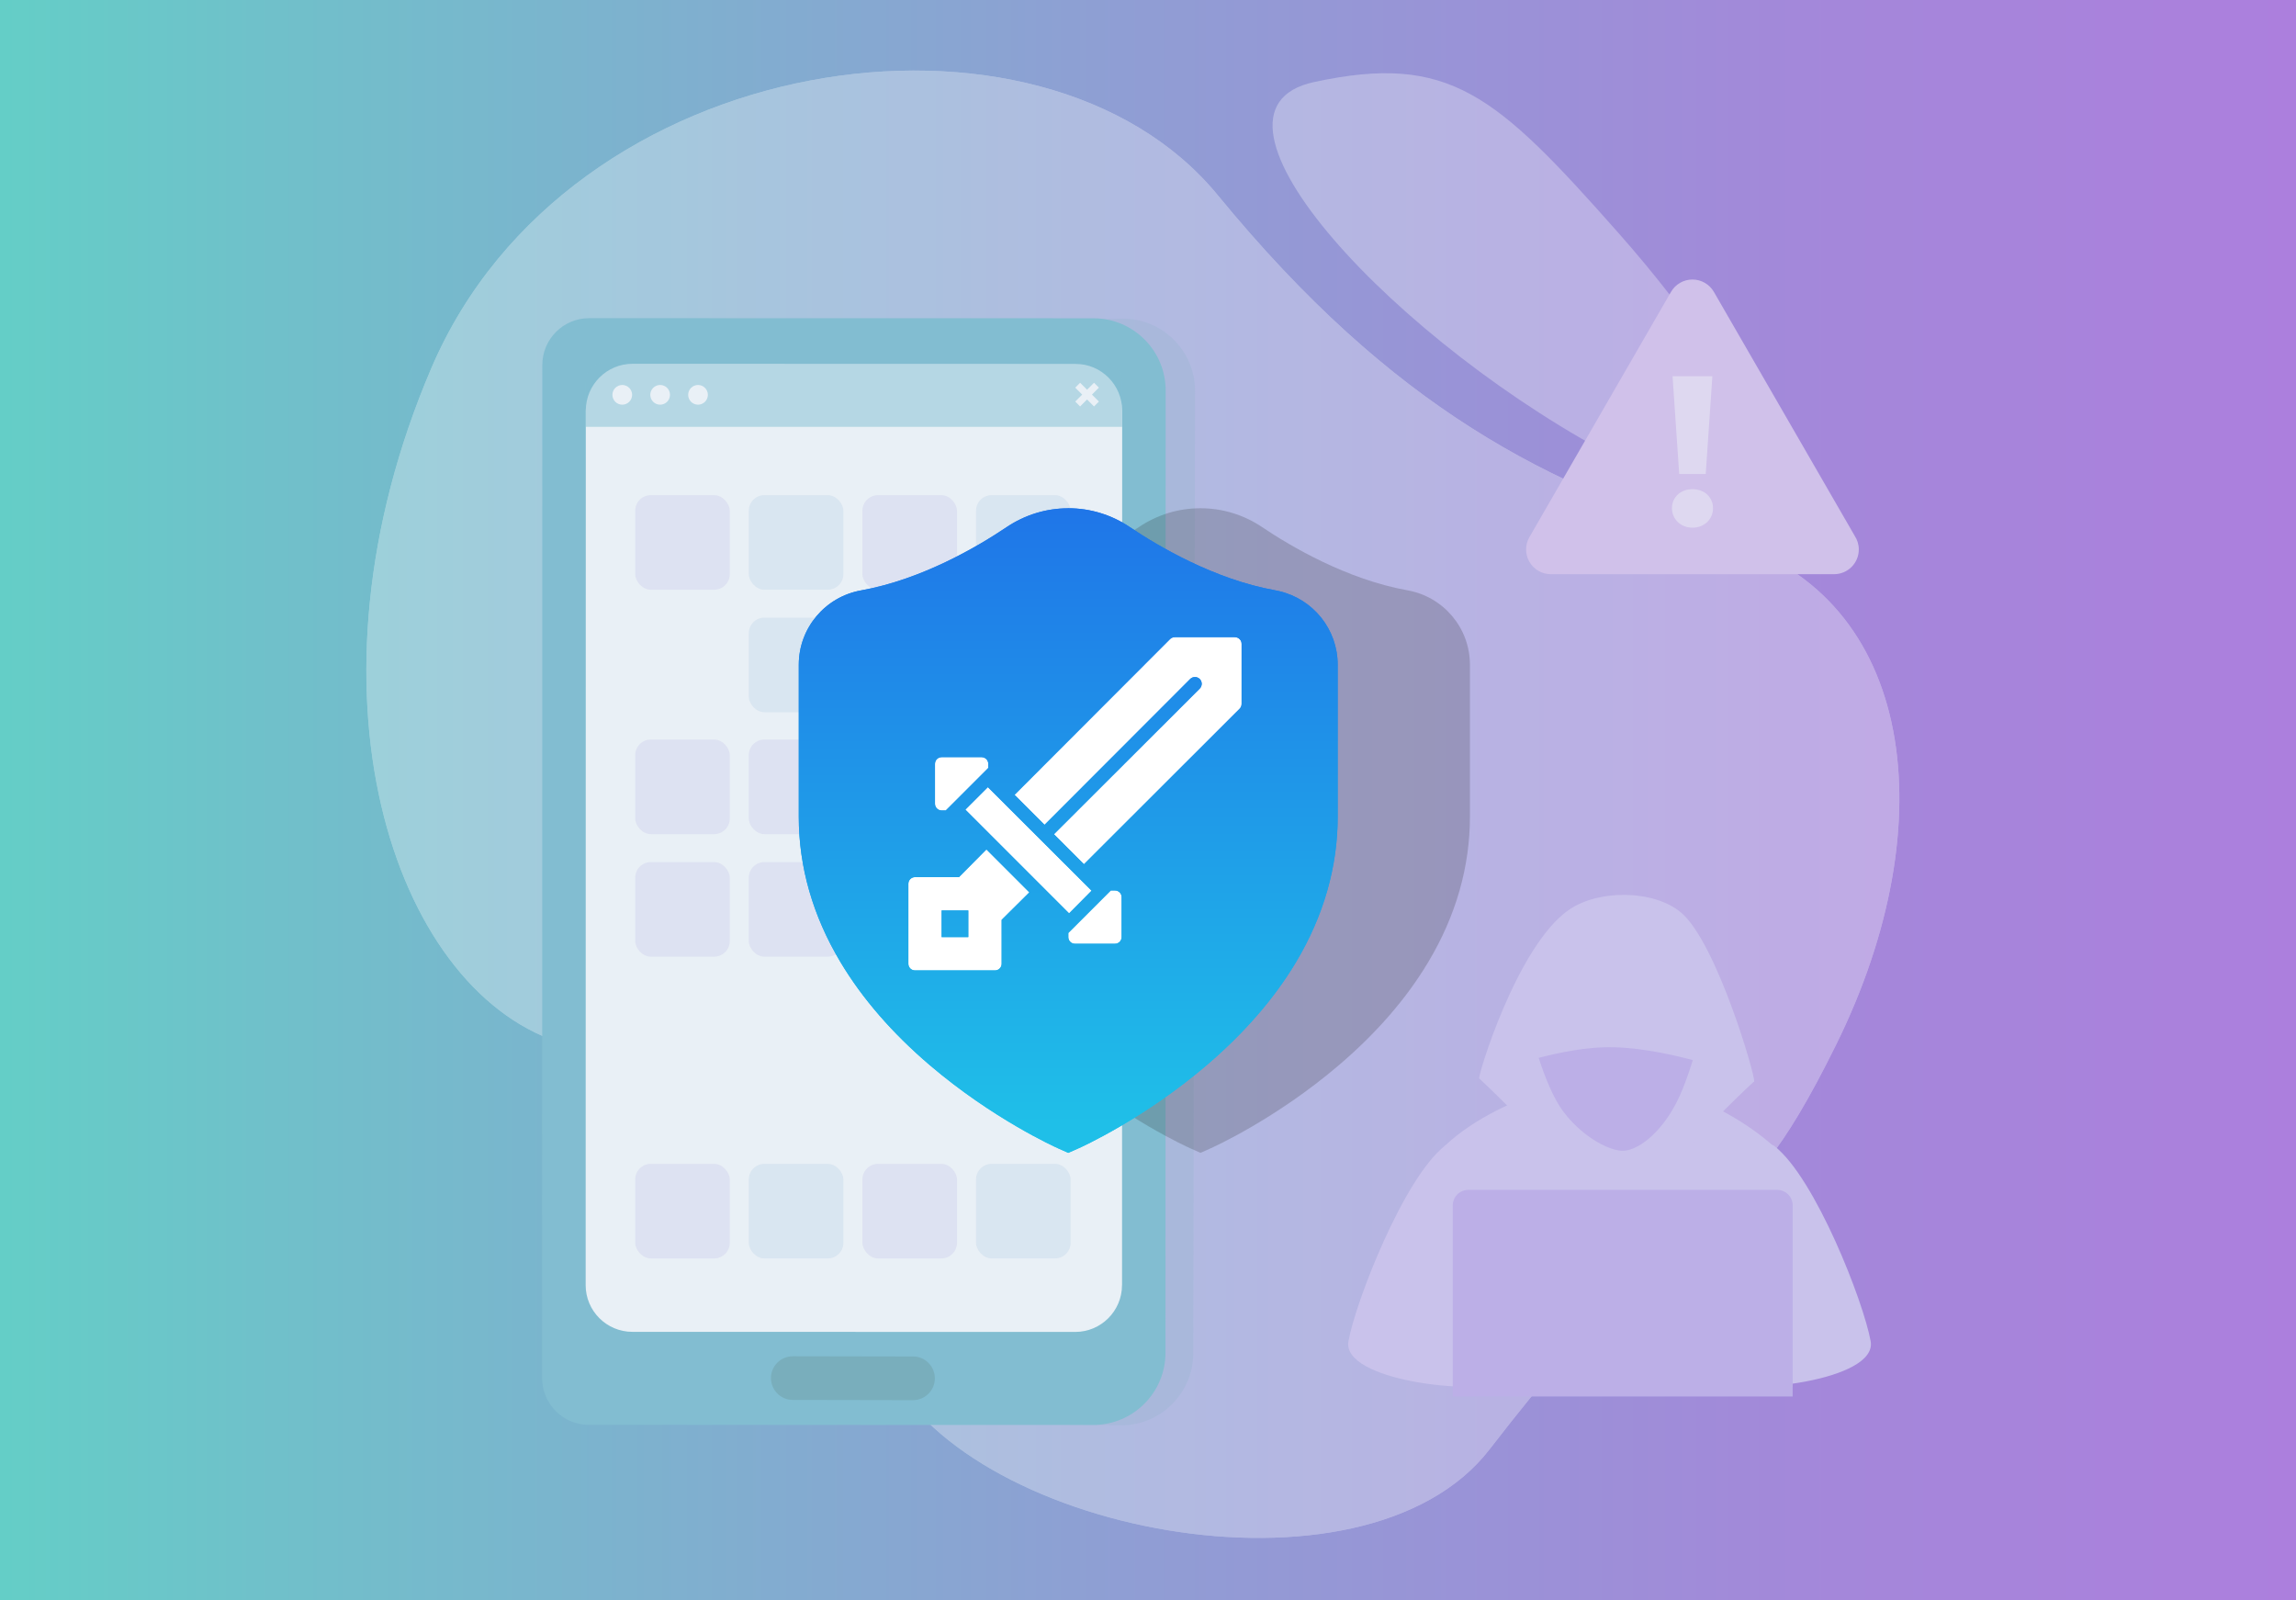 <?xml version="1.0" encoding="UTF-8"?><svg xmlns="http://www.w3.org/2000/svg" xmlns:xlink="http://www.w3.org/1999/xlink" viewBox="0 0 508 354"><rect x="0" y="0" width="508" height="354" fill="#333333" stroke="none"/><defs><style>.cls-1{fill:url(#New_Gradient_Swatch);}.cls-2{fill:url(#linear-gradient);}.cls-3{fill:#e9f0f6;}.cls-4{fill:#fff;}.cls-5{fill:#bcafe7;}.cls-6{fill:#c9c2eb;}.cls-7{fill:#d0c1ea;}.cls-8{fill:#ded8f0;}.cls-9{fill:#d2d4ed;}.cls-10{fill:#cadbeb;}.cls-11{fill:#1f1f1f;}.cls-12{fill:#547ac7;}.cls-13{fill:#82bdd1;}.cls-14,.cls-15{fill:#79aebc;}.cls-16{clip-path:url(#clippath-1);}.cls-17{fill:url(#New_Gradient_Swatch-2);}.cls-15{opacity:.15;}.cls-18{opacity:.2;}.cls-19{opacity:.3;}.cls-20{opacity:.5;}</style><linearGradient id="linear-gradient" x1="0" y1="177" x2="508" y2="177" gradientTransform="matrix(1, 0, 0, 1, 0, 0)" gradientUnits="userSpaceOnUse"><stop offset="0" stop-color="#64cec7"/><stop offset=".12" stop-color="#70c0ca"/><stop offset=".5" stop-color="#909dd4"/><stop offset=".8" stop-color="#a487da"/><stop offset="1" stop-color="#ac7fdd"/></linearGradient><linearGradient id="New_Gradient_Swatch" x1="236.35" y1="101.94" x2="236.35" y2="248.39" gradientTransform="matrix(1, 0, 0, 1, 0, 0)" gradientUnits="userSpaceOnUse"><stop offset="0" stop-color="#1f70e8"/><stop offset="1" stop-color="#1fbfe8"/></linearGradient><clipPath id="clippath-1"><path class="cls-1" d="M217.19,167.51h-8.85c-.81,0-1.47,.66-1.47,1.47v8.85c0,.81,.66,1.47,1.47,1.47h.92l9.4-9.4v-.92c0-.81-.66-1.47-1.47-1.47Zm56.04-26.55h-13.27c-.39,0-.78,.14-1.06,.41l-34.43,34.47,6.64,6.64,32.22-32.26c.58-.58,1.54-.58,2.12,0,.58,.58,.58,1.54,0,2.12l-32.26,32.22,6.64,6.64,34.47-34.43c.28-.28,.41-.67,.41-1.06v-13.27c0-.81-.66-1.47-1.47-1.47Zm-54.66,33.18l-4.98,4.98,22.95,22.95,4.98-5.02-22.95-22.91Zm-4.33,27.28v5.9h-5.9v-5.9h5.9Zm32.45-4.42h-.92l-9.4,9.4v.92c0,.82,.66,1.47,1.47,1.47h8.85c.82,0,1.47-.66,1.47-1.47v-8.85c0-.82-.66-1.47-1.47-1.47Zm-28.44-9.08l-6.08,6.13h-9.72c-.81,0-1.47,.66-1.47,1.47v17.7c0,.82,.66,1.47,1.47,1.47h17.7c.81,0,1.47-.66,1.47-1.47v-9.72l6.13-6.08-9.49-9.49Zm18.09-75.48c4.87,0,9.6,1.44,13.66,4.18,6.21,4.18,18.65,11.56,32.16,13.98l.82,.17c7.58,1.75,12.99,8.47,12.99,16.3v33.62c0,11.1-3.11,21.93-9.23,32.18-4.79,8.02-11.44,15.67-19.74,22.77-13.96,11.92-27.79,18.15-28.38,18.41l-2.27,1-2.26-1.01c-.58-.26-14.41-6.48-28.38-18.4-8.31-7.09-14.95-14.75-19.74-22.77-6.14-10.25-9.24-21.07-9.24-32.18v-33.62c0-8.1,5.8-15.03,13.81-16.46,13.51-2.42,25.95-9.8,32.16-13.98,4.06-2.73,8.79-4.18,13.65-4.18Z"/></clipPath><linearGradient id="New_Gradient_Swatch-2" x1="236.35" y1="101.94" x2="236.35" y2="248.39" xlink:href="#New_Gradient_Swatch"/></defs><g id="OBJECTS"><rect class="cls-2" width="508" height="354"/><g class="cls-19"><g><path class="cls-4" d="M382.54,119.78c-39.85-12.1-74.21-29.2-113.14-76.64C230.47-4.31,125.85,10.29,95.43,81.46c-30.41,71.17-8.52,136.86,27.98,149.03,36.5,12.17,52.16,24.08,72.31,70.76,16.16,37.45,106.03,55.48,133.87,19.37,50.93-66.05,52.33-40.24,76.67-89.52,24.33-49.27,17.21-98.89-23.72-111.31Z"/><path class="cls-4" d="M358,51.44c-27.08-30.6-37.32-39.74-67.26-33.29-29.93,6.46,18.71,58.4,68.28,83.87,49.57,25.47,32.12-13.13-1.02-50.58Z"/><path class="cls-4" d="M382.54,119.78c-39.85-12.1-74.21-29.2-113.14-76.64C230.47-4.31,125.85,10.29,95.43,81.46c-30.41,71.17-8.52,136.86,27.98,149.03,36.5,12.17,52.16,24.08,72.31,70.76,16.16,37.45,106.03,55.48,133.87,19.37,50.93-66.05,52.33-40.24,76.67-89.52,24.33-49.27,17.21-98.89-23.72-111.31Z"/></g></g><g><g><g><g><rect class="cls-3" x="77.99" y="128.04" width="223.69" height="125.5" transform="translate(-1.33 380.24) rotate(-89.89)"/><path class="cls-12" d="M252.66,303.04l-126.06-.25,.42-224.25,126.06,.25-.42,224.25Zm-125.5-.81l124.94,.25,.42-223.13-124.94-.25-.42,223.13Z"/></g><path class="cls-15" d="M248.47,70.51l-72.56,.42-.02,9.42,36.75,.07,26.19,.14c8.82,.02,15.96,7.19,15.95,16.01l-.34,182.22c-.02,8.83-7.19,15.97-16.01,15.95l-62.94,.13-.04,19.78,72.56,.68c8.82,.02,15.99-7.12,16.01-15.95l.4-212.87c.02-8.82-7.12-15.99-15.95-16.01Z"/><path class="cls-13" d="M243.03,70.45c-.36-.02-.73-.04-1.11-.04l-111.57-.02c-5.72,0-10.36,4.64-10.36,10.36l-.04,224.13c0,5.71,4.63,10.35,10.35,10.35l111.58,.02c.36,0,.73,0,1.09-.04,8.32-.56,14.9-7.48,14.9-15.95l.04-212.86c0-8.46-6.56-15.38-14.88-15.95Zm5.22,213.86c0,5.72-4.64,10.36-10.36,10.36l-97.97-.02c-5.71,0-10.35-4.64-10.34-10.35l.03-193.47c0-5.72,4.64-10.35,10.35-10.35l97.98,.02c5.72,0,10.35,4.64,10.35,10.35l-.03,193.46Z"/><path class="cls-14" d="M202,309.76l-26.6-.05c-2.67,0-4.82-2.17-4.82-4.84h0c0-2.67,2.17-4.82,4.84-4.82l26.6,.05c2.67,0,4.82,2.17,4.82,4.84h0c0,2.67-2.17,4.82-4.84,4.82Z"/></g><g class="cls-20"><rect class="cls-10" x="215.95" y="257.48" width="20.93" height="20.93" rx="3.46" ry="3.46"/></g><g class="cls-20"><rect class="cls-9" x="190.81" y="257.48" width="20.93" height="20.93" rx="3.46" ry="3.46"/></g><g class="cls-20"><rect class="cls-10" x="165.67" y="257.48" width="20.93" height="20.93" rx="3.46" ry="3.46"/></g><g class="cls-20"><rect class="cls-9" x="140.54" y="257.48" width="20.93" height="20.93" rx="3.46" ry="3.46"/></g><g class="cls-20"><rect class="cls-10" x="215.95" y="109.54" width="20.93" height="20.93" rx="3.46" ry="3.46"/></g><g class="cls-20"><rect class="cls-9" x="190.81" y="109.54" width="20.93" height="20.93" rx="3.46" ry="3.46"/></g><g class="cls-20"><rect class="cls-10" x="165.67" y="109.54" width="20.93" height="20.93" rx="3.46" ry="3.46"/></g><g class="cls-20"><rect class="cls-9" x="140.54" y="109.54" width="20.93" height="20.93" rx="3.46" ry="3.46"/></g><g class="cls-20"><rect class="cls-10" x="165.67" y="136.64" width="20.93" height="20.93" rx="3.46" ry="3.46"/></g><g class="cls-20"><rect class="cls-9" x="190.81" y="136.64" width="20.93" height="20.93" rx="3.46" ry="3.46"/></g><g class="cls-20"><rect class="cls-9" x="215.95" y="136.64" width="20.93" height="20.93" rx="3.46" ry="3.46"/></g><g class="cls-20"><rect class="cls-9" x="215.95" y="163.61" width="20.93" height="20.93" rx="3.46" ry="3.46"/></g><g class="cls-20"><rect class="cls-9" x="165.67" y="163.61" width="20.93" height="20.93" rx="3.46" ry="3.46"/></g><g class="cls-20"><rect class="cls-9" x="140.54" y="163.61" width="20.93" height="20.93" rx="3.46" ry="3.46"/></g><g class="cls-20"><rect class="cls-9" x="140.54" y="190.72" width="20.93" height="20.93" rx="3.46" ry="3.46"/></g><g class="cls-20"><rect class="cls-9" x="165.67" y="190.72" width="20.93" height="20.93" rx="3.46" ry="3.46"/></g></g><g><g class="cls-20"><path class="cls-13" d="M248.28,94.44h-118.71v-10.07c0-2.27,1.84-4.12,4.12-4.12h110.47c2.27,0,4.12,1.84,4.12,4.12v10.07Z"/></g><g><path class="cls-3" d="M152.26,87.35c0-1.2,.98-2.18,2.18-2.18s2.18,.98,2.18,2.18c0,1.2-.98,2.18-2.18,2.18s-2.18-.97-2.18-2.18Z"/><path class="cls-3" d="M143.88,87.35c0-1.2,.97-2.18,2.18-2.18s2.18,.98,2.18,2.18-.98,2.18-2.18,2.18-2.18-.97-2.18-2.18Z"/><path class="cls-3" d="M135.5,87.35c0-1.2,.98-2.18,2.18-2.18s2.18,.98,2.18,2.18-.98,2.18-2.18,2.18-2.18-.97-2.18-2.18Z"/></g><polygon class="cls-3" points="237.9 85.76 238.98 84.68 240.52 86.22 242.06 84.68 243.14 85.76 241.6 87.3 243.14 88.84 242.06 89.92 240.52 88.38 238.98 89.92 237.9 88.84 239.44 87.3 237.9 85.76"/></g></g><g><path class="cls-6" d="M314.7,261.51c1.47-10.54,27.59-24.4,45.42-22.4,17.84,2,34.51,13.73,38.77,22.4,4.27,8.67-2,39.87-2,39.87h-75.21s-9.52-21.62-6.98-39.87Z"/><path class="cls-6" d="M329.56,238.7s-2.13-3.87,2.8-9.87c4.93-6,28.67-11.34,40.94-2.27,12.27,9.07,13.81,9.27,13.07,12.14-.74,2.87-19.2,15.2-20.54,20.6-1.33,5.4-7.6,14.59-8.02,14.6-.42,.01-5.58-10.67-9.72-16.27-4.13-5.6-18.54-18.94-18.54-18.94Z"/><path class="cls-5" d="M338.49,224.3c-.27,3.6,3.33,16,7.2,21.34,3.87,5.33,9.6,8.67,12.98,8.94,3.39,.27,8.71-3.69,12.31-10.76,3.6-7.07,6.45-20.18,6.45-20.18l-38.94,.67Z"/><path class="cls-6" d="M329.98,237.3s6.65-7.6,25.92-7.47c19.27,.13,28.71,7.85,28.71,7.85,0,0-16.97-6.45-29.98-5.98-11.07,.4-24.64,5.6-24.64,5.6Z"/><path class="cls-6" d="M327.29,238.57c-.46-.13,8.27-29.21,19.79-37.25,6.6-4.61,18.88-4.49,24.88,.58,7.86,6.64,16.54,36.41,16.14,37.34-.4,.93-10.33-7.74-30.72-8.27-20.8-.53-28.62,8-30.09,7.6Z"/><path class="cls-6" d="M327.29,238.57s.99-1.99,2.08-1.53c7.7,3.2,24.53,18.8,27.11,27.25,3.33,10.94,1.88,17.35,1.88,17.35,0,0-5.2-14.14-12.94-24-6.17-7.87-18.14-19.07-18.14-19.07Z"/><path class="cls-6" d="M388.1,239.24s-1.4-2.74-2.27-2.27c-7.19,3.89-24.2,18.95-26.77,27.39-3.33,10.93-.7,17.29-.7,17.29,0,0,3.89-13.63,11.63-23.5,6.17-7.87,18.11-18.91,18.11-18.91Z"/><path class="cls-6" d="M359.03,200.73c-7.21,0-13.46,23.51-14.96,31.26,3.69-.72,8.09-1.16,13.3-1.03,5.49,.14,10.21,.87,14.2,1.85-1.25-8.25-2.88-32.09-12.55-32.09Z"/><path class="cls-6" d="M357.8,280.21c-.7-6.16-3.13-15.41-10.78-23.77-4.64-5.07-8.73-8.3-12.07-10.36,3.56,3.62,7.63,7.94,10.47,11.56,6.25,7.97,10.84,18.73,12.38,22.57Z"/><path class="cls-6" d="M319.61,253.57c-9.04,7.13-19.66,34.34-21.26,43.14-1.6,8.8,28.44,11.96,33.9,9.02,5.47-2.93-3.1-39.69-6.3-43.96-3.2-4.27-4.48-9.67-6.35-8.2Z"/><path class="cls-6" d="M369.99,258.15c2.61-3.33,6.24-7.21,9.57-10.6-2.87,2.04-6.19,4.9-9.84,8.89-7.4,8.08-9.91,17-10.7,23.15,1.4-4.18,5.07-13.9,10.97-21.44Z"/><path class="cls-6" d="M322.22,269.37s-3.33,9.47-5.47,11.47c-2.13,2-6,.53-8.4,2.27-2.4,1.73-2.8,6.93-2.8,6.93,0,0,5.35-4,10.61-2,5.26,2,9.13-1.87,9.13-1.87l-3.07-16.8Z"/><path class="cls-6" d="M322.75,290.42s-7.62-1.97-10.74,.83c-2.23,2-2.17,4.4-2.17,4.4,0,0,1.84-2.16,4.16-2.95,3.46-1.19,11.21,3.58,8.08-.38l.67-1.9Z"/><path class="cls-6" d="M392.63,253.57c9.03,7.13,19.66,34.34,21.26,43.14,1.6,8.8-28.44,11.96-33.9,9.02-5.47-2.93,3.1-39.69,6.3-43.96,3.2-4.27,4.48-9.67,6.35-8.2Z"/><path class="cls-6" d="M390.02,269.37s3.33,9.47,5.47,11.47c2.13,2,6,.53,8.4,2.27,2.4,1.73,2.8,6.93,2.8,6.93,0,0-5.35-4-10.61-2-5.26,2-9.13-1.87-9.13-1.87l3.07-16.8Z"/><path class="cls-6" d="M389.49,290.42s7.62-1.97,10.74,.83c2.23,2,2.17,4.4,2.17,4.4,0,0-1.84-2.16-4.16-2.95-3.46-1.19-11.21,3.58-8.08-.38l-.67-1.9Z"/><path class="cls-6" d="M402.98,280.21s-1.25-3.43-3.65-4.36c-2.4-.93-5.83-3.4-5.83-3.4,0,0,1.27,6.21,2.59,6.67,3.14,1.1,6.9,1.1,6.9,1.1Z"/><path class="cls-5" d="M324.86,263.24h68.34c1.9,0,3.44,1.54,3.44,3.44v40.17h-75.21v-40.17c0-1.9,1.54-3.44,3.44-3.44Z"/><rect class="cls-5" x="321.42" y="306.8" width="75.21" height="2.15"/><path class="cls-6" d="M309.26,280.21s1.25-3.43,3.65-4.36c2.4-.93,5.84-3.4,5.84-3.4,0,0-1.27,6.21-2.59,6.67-3.14,1.1-6.9,1.1-6.9,1.1Z"/></g><g><g class="cls-18"><path class="cls-11" d="M311.42,130.6c-13.51-2.42-25.95-9.8-32.16-13.98-4.06-2.73-8.78-4.18-13.65-4.18s-9.59,1.44-13.65,4.18c-6.21,4.18-18.65,11.56-32.16,13.98-8,1.43-13.81,8.36-13.81,16.46v33.62c0,11.11,3.11,21.93,9.23,32.18,4.79,8.02,11.44,15.68,19.74,22.77,13.97,11.93,27.8,18.15,28.38,18.41l2.27,1.01,2.27-1.01c.58-.26,14.41-6.48,28.38-18.41,8.31-7.09,14.95-14.75,19.74-22.77,6.13-10.25,9.23-21.07,9.23-32.18v-33.62c0-8.1-5.81-15.03-13.81-16.46Z"/></g><path class="cls-4" d="M279.15,134.08c-12.62-2.26-24.24-9.15-30.05-13.06-3.79-2.55-8.2-3.9-12.76-3.9s-8.96,1.35-12.76,3.9c-5.81,3.91-17.43,10.8-30.05,13.06-7.48,1.34-12.9,7.81-12.9,15.38v31.41c0,10.38,2.9,20.49,8.63,30.07,4.48,7.49,10.69,14.65,18.45,21.28,13.05,11.14,25.97,16.96,26.52,17.2l2.12,.94,2.12-.94c.54-.24,13.47-6.05,26.52-17.2,7.76-6.63,13.97-13.79,18.45-21.28,5.73-9.57,8.63-19.69,8.63-30.07v-31.41c0-7.57-5.43-14.04-12.9-15.38Z"/><g><path class="cls-1" d="M217.19,167.51h-8.85c-.81,0-1.47,.66-1.47,1.47v8.85c0,.81,.66,1.47,1.47,1.47h.92l9.4-9.4v-.92c0-.81-.66-1.47-1.47-1.47Zm56.04-26.55h-13.27c-.39,0-.78,.14-1.06,.41l-34.43,34.47,6.64,6.64,32.22-32.26c.58-.58,1.54-.58,2.12,0,.58,.58,.58,1.54,0,2.12l-32.26,32.22,6.64,6.64,34.47-34.43c.28-.28,.41-.67,.41-1.06v-13.27c0-.81-.66-1.47-1.47-1.47Zm-54.66,33.18l-4.98,4.98,22.95,22.95,4.98-5.02-22.95-22.91Zm-4.33,27.28v5.9h-5.9v-5.9h5.9Zm32.45-4.42h-.92l-9.4,9.4v.92c0,.82,.66,1.47,1.47,1.47h8.85c.82,0,1.47-.66,1.47-1.47v-8.85c0-.82-.66-1.47-1.47-1.47Zm-28.44-9.08l-6.08,6.13h-9.72c-.81,0-1.47,.66-1.47,1.47v17.7c0,.82,.66,1.47,1.47,1.47h17.7c.81,0,1.47-.66,1.47-1.47v-9.72l6.13-6.08-9.49-9.49Zm18.09-75.48c4.87,0,9.6,1.44,13.66,4.18,6.21,4.18,18.65,11.56,32.16,13.98l.82,.17c7.58,1.75,12.99,8.47,12.99,16.3v33.62c0,11.1-3.11,21.93-9.23,32.18-4.79,8.02-11.44,15.67-19.74,22.77-13.96,11.92-27.79,18.15-28.38,18.41l-2.27,1-2.26-1.01c-.58-.26-14.41-6.48-28.38-18.4-8.31-7.09-14.95-14.75-19.74-22.77-6.14-10.25-9.24-21.07-9.24-32.18v-33.62c0-8.1,5.8-15.03,13.81-16.46,13.51-2.42,25.95-9.8,32.16-13.98,4.06-2.73,8.79-4.18,13.65-4.18Z"/><g class="cls-16"><rect class="cls-17" x="172.65" y="108.37" width="127.39" height="150.74"/></g></g></g></g><g id="Text"><g><path class="cls-7" d="M410.36,118.54l-31.16-53.97c-.98-1.69-2.78-2.73-4.74-2.73s-3.76,1.04-4.74,2.73l-31.33,54.26c-.98,1.69-.98,3.78,0,5.47,.98,1.69,2.78,2.73,4.74,2.73h62.67c3.02,0,5.47-2.45,5.47-5.47,0-1.12-.34-2.16-.92-3.03Z"/><path class="cls-8" d="M369.93,112.43c0-2.41,1.89-4.21,4.54-4.21s4.54,1.8,4.54,4.21-1.89,4.31-4.54,4.31-4.54-1.94-4.54-4.31Zm.14-29.2h8.8l-1.47,21.63h-5.87l-1.47-21.63Z"/></g></g></svg>